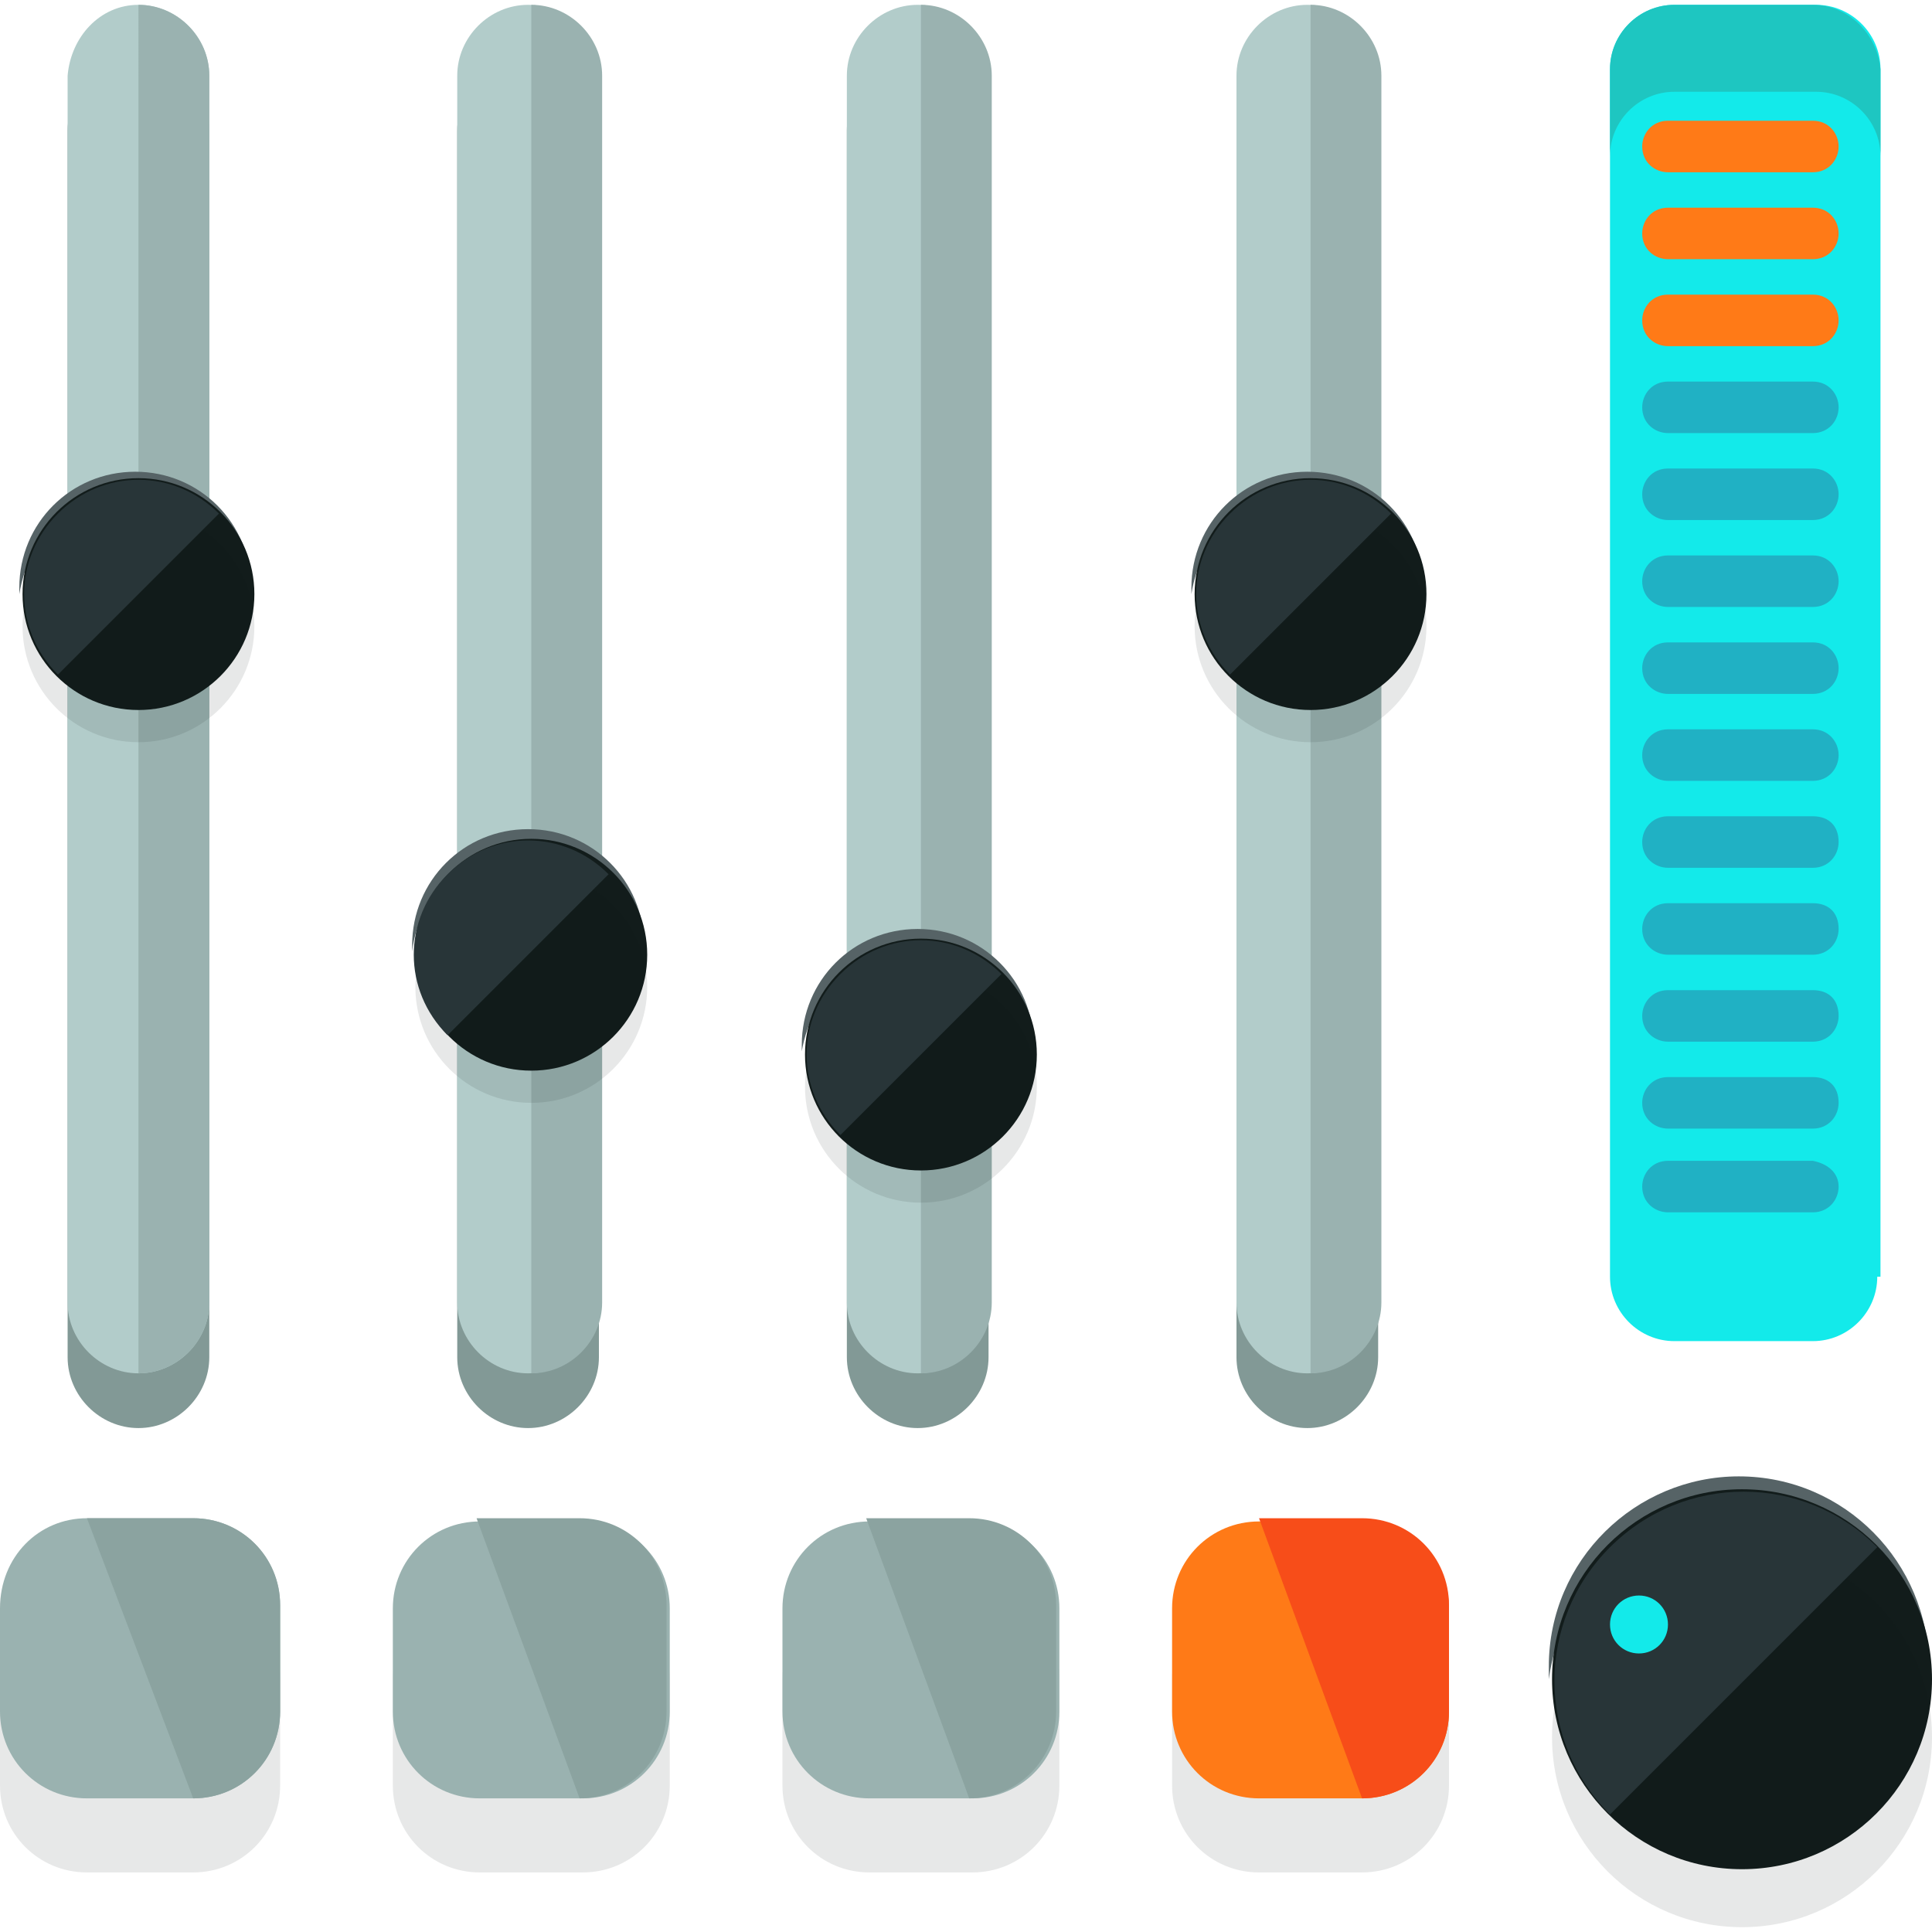 <?xml version="1.0" encoding="iso-8859-1"?>
<!-- Uploaded to: SVG Repo, www.svgrepo.com, Generator: SVG Repo Mixer Tools -->
<svg height="800px" width="800px" version="1.1" id="Layer_1" xmlns="http://www.w3.org/2000/svg" xmlns:xlink="http://www.w3.org/1999/xlink" 
	 viewBox="0 0 480 480" xml:space="preserve">
<path style="fill:#829996;" d="M52,337.2c0,9.6-8,17.6-17.6,17.6l0,0c-9.6,0-17.6-8-17.6-17.6V32.4c0-9.6,8-17.6,17.6-17.6l0,0
	c9.6,0,17.6,8,17.6,17.6V337.2z"/>
<path style="fill:#B2CCCA;" d="M52,323.6c0,9.6-8,17.6-17.6,17.6l0,0c-9.6,0-17.6-8-17.6-17.6V18.8c0.8-9.6,8-17.6,17.6-17.6l0,0
	C44,1.2,52,9.2,52,18.8V323.6z"/>
<path style="fill:#9AB2B0;" d="M34.4,1.2L34.4,1.2C44,1.2,52,9.2,52,18.8v304.8c0,9.6-8,17.6-17.6,17.6l0,0"/>
<path style="fill:#566366;" d="M34.4,121.2c15.2,0,27.2,12,28,26.4c0-0.8,0-0.8,0-1.6c0-16-12.8-28.8-28.8-28.8S4.8,130,4.8,146
	c0,0.8,0,1.6,0,1.6C7.2,132.4,20,121.2,34.4,121.2z"/>
<g>
	<circle style="fill:#121C1B;" cx="34.4" cy="147.6" r="28.8"/>
	<circle style="opacity:0.1;fill:#121C1B;enable-background:new    ;" cx="34.4" cy="155.6" r="28.8"/>
</g>
<path style="fill:#283538;" d="M14.4,167.6c-11.2-11.2-11.2-28.8,0-40s28.8-11.2,40,0"/>
<path style="fill:#829996;" d="M148.8,337.2c0,9.6-8,17.6-17.6,17.6l0,0c-9.6,0-17.6-8-17.6-17.6V32.4c0-9.6,8-17.6,17.6-17.6l0,0
	c9.6,0,17.6,8,17.6,17.6V337.2z"/>
<path style="fill:#B2CCCA;" d="M148.8,323.6c0,9.6-8,17.6-17.6,17.6l0,0c-9.6,0-17.6-8-17.6-17.6V18.8c0-9.6,8-17.6,17.6-17.6l0,0
	c9.6,0,17.6,8,17.6,17.6V323.6z"/>
<path style="fill:#9AB2B0;" d="M132,1.2L132,1.2c9.6,0,17.6,8,17.6,17.6v304.8c0,9.6-8,17.6-17.6,17.6l0,0"/>
<path style="fill:#566366;" d="M132,210c15.2,0,27.2,12,28,26.4c0-0.8,0-0.8,0-1.6c0-16-12.8-28.8-28.8-28.8s-28.8,12.8-28.8,28.8
	c0,0.8,0,0.8,0,1.6C104,222,116.8,210,132,210z"/>
<g>
	<circle style="fill:#121C1B;" cx="132" cy="237.2" r="28.8"/>
	<circle style="opacity:0.1;fill:#121C1B;enable-background:new    ;" cx="132" cy="245.2" r="28.8"/>
</g>
<path style="fill:#283538;" d="M111.2,257.2c-11.2-11.2-11.2-28.8,0-40s28.8-11.2,40,0"/>
<path style="fill:#829996;" d="M245.6,337.2c0,9.6-8,17.6-17.6,17.6l0,0c-9.6,0-17.6-8-17.6-17.6V32.4c0-9.6,8-17.6,17.6-17.6l0,0
	c9.6,0,17.6,8,17.6,17.6V337.2z"/>
<path style="fill:#B2CCCA;" d="M245.6,323.6c0,9.6-8,17.6-17.6,17.6l0,0c-9.6,0-17.6-8-17.6-17.6V18.8c0-9.6,8-17.6,17.6-17.6l0,0
	c9.6,0,17.6,8,17.6,17.6V323.6z"/>
<path style="fill:#9AB2B0;" d="M228.8,1.2L228.8,1.2c9.6,0,17.6,8,17.6,17.6v304.8c0,9.6-8,17.6-17.6,17.6l0,0"/>
<path style="fill:#566366;" d="M228.8,234.8c15.2,0,27.2,12,28,26.4c0-0.8,0-0.8,0-1.6c0-16-12.8-28.8-28.8-28.8
	s-28.8,12.8-28.8,28.8c0,0.8,0,1.6,0,1.6C201.6,246.8,213.6,234.8,228.8,234.8z"/>
<g>
	<circle style="fill:#121C1B;" cx="228.8" cy="262" r="28.8"/>
	<circle style="opacity:0.1;fill:#121C1B;enable-background:new    ;" cx="228.8" cy="270" r="28.8"/>
</g>
<path style="fill:#283538;" d="M208.8,282c-11.2-11.2-11.2-28.8,0-40c11.2-11.2,28.8-11.2,40,0"/>
<path style="fill:#829996;" d="M342.4,337.2c0,9.6-8,17.6-17.6,17.6l0,0c-9.6,0-17.6-8-17.6-17.6V32.4c0-9.6,8-17.6,17.6-17.6l0,0
	c9.6,0,17.6,8,17.6,17.6V337.2z"/>
<path style="fill:#B2CCCA;" d="M342.4,323.6c0,9.6-8,17.6-17.6,17.6l0,0c-9.6,0-17.6-8-17.6-17.6V18.8c0-9.6,8-17.6,17.6-17.6l0,0
	c9.6,0,17.6,8,17.6,17.6V323.6z"/>
<path style="fill:#9AB2B0;" d="M325.6,1.2L325.6,1.2c9.6,0,17.6,8,17.6,17.6v304.8c0,9.6-8,17.6-17.6,17.6l0,0"/>
<path style="fill:#566366;" d="M325.6,121.2c15.2,0,27.2,12,28,26.4c0-0.8,0-0.8,0-1.6c0-16-12.8-28.8-28.8-28.8S296,130,296,146
	c0,0.8,0,1.6,0,1.6C298.4,132.4,310.4,121.2,325.6,121.2z"/>
<g>
	<circle style="fill:#121C1B;" cx="325.6" cy="147.6" r="28.8"/>
	<circle style="opacity:0.1;fill:#121C1B;enable-background:new    ;" cx="325.6" cy="155.6" r="28.8"/>
</g>
<path style="fill:#283538;" d="M305.6,167.6c-11.2-11.2-11.2-28.8,0-40s28.8-11.2,40,0"/>
<path style="fill:#566366;" d="M432.8,374c24.8,0,44.8,19.2,46.4,43.2c0-0.8,0-1.6,0-3.2c0-25.6-20.8-47.2-47.2-47.2
	c-25.6,0-47.2,20.8-47.2,47.2c0,0.8,0,1.6,0,3.2C388,393.2,408.8,374,432.8,374z"/>
<g>
	<circle style="fill:#121C1B;" cx="432.8" cy="417.2" r="47.2"/>
	<circle style="opacity:0.1;fill:#121C1B;enable-background:new    ;" cx="432.8" cy="431.6" r="47.2"/>
</g>
<path style="fill:#283538;" d="M400,450.8c-18.4-18.4-18.4-48,0-66.4s48-18.4,66.4,0"/>
<g>
	<path style="fill:#13EAEA;" d="M414.4,403.6c0,4-3.2,7.2-7.2,7.2s-7.2-3.2-7.2-7.2s3.2-7.2,7.2-7.2
		C411.2,396.4,414.4,399.6,414.4,403.6z"/>
	<path style="fill:#13EAEA;" d="M466.4,317.2c0,8.8-7.2,16-16,16H416c-8.8,0-16-7.2-16-16v-300c0-8.8,7.2-16,16-16h35.2
		c8.8,0,16,7.2,16,16v300H466.4z"/>
</g>
<path style="fill:#1EC6C1;" d="M450.4,1.2H416c-8.8,0-16,7.2-16,16v21.6c0-8.8,7.2-16,16-16h35.2c8.8,0,16,7.2,16,16V17.2
	C466.4,8.4,459.2,1.2,450.4,1.2z"/>
<path style="opacity:0.1;fill:#121C1B;enable-background:new    ;" d="M69.6,443.6c0,12-9.6,21.6-21.6,21.6H21.6
	c-12,0-21.6-9.6-21.6-21.6v-26.4c0-12,9.6-21.6,21.6-21.6H48c12,0,21.6,9.6,21.6,21.6V443.6z"/>
<path style="fill:#9AB2B0;" d="M69.6,425.2c0,12-9.6,21.6-21.6,21.6H21.6c-12,0-21.6-9.6-21.6-21.6v-25.6c0-12.8,9.6-22.4,21.6-22.4
	H48c12,0,21.6,9.6,21.6,21.6V425.2z"/>
<path style="fill:#8BA3A0;" d="M21.6,377.2H48c12,0,21.6,9.6,21.6,21.6v26.4c0,12-9.6,21.6-21.6,21.6"/>
<path style="opacity:0.1;fill:#121C1B;enable-background:new    ;" d="M166.4,443.6c0,12-9.6,21.6-21.6,21.6h-25.6
	c-12,0-21.6-9.6-21.6-21.6v-26.4c0-12,9.6-21.6,21.6-21.6h25.6c12,0,21.6,9.6,21.6,21.6V443.6z"/>
<path style="fill:#9AB2B0;" d="M166.4,425.2c0,12-9.6,21.6-21.6,21.6h-25.6c-12,0-21.6-9.6-21.6-21.6v-25.6c0-12,9.6-21.6,21.6-21.6
	h25.6c12,0,21.6,9.6,21.6,21.6V425.2z"/>
<path style="fill:#8BA3A0;" d="M118.4,377.2H144c12,0,21.6,9.6,21.6,21.6v26.4c0,12-9.6,21.6-21.6,21.6"/>
<path style="opacity:0.1;fill:#121C1B;enable-background:new    ;" d="M263.2,443.6c0,12-9.6,21.6-21.6,21.6H216
	c-12,0-21.6-9.6-21.6-21.6v-26.4c0-12,9.6-21.6,21.6-21.6h25.6c12,0,21.6,9.6,21.6,21.6V443.6z"/>
<path style="fill:#9AB2B0;" d="M263.2,425.2c0,12-9.6,21.6-21.6,21.6H216c-12,0-21.6-9.6-21.6-21.6v-25.6c0-12,9.6-21.6,21.6-21.6
	h25.6c12,0,21.6,9.6,21.6,21.6V425.2z"/>
<path style="fill:#8BA3A0;" d="M215.2,377.2h25.6c12,0,21.6,9.6,21.6,21.6v26.4c0,12-9.6,21.6-21.6,21.6"/>
<path style="opacity:0.1;fill:#121C1B;enable-background:new    ;" d="M360,443.6c0,12-9.6,21.6-21.6,21.6h-25.6
	c-12,0-21.6-9.6-21.6-21.6v-26.4c0-12,9.6-21.6,21.6-21.6h25.6c12,0,21.6,9.6,21.6,21.6V443.6z"/>
<path style="fill:#FF7A17;" d="M360,425.2c0,12-9.6,21.6-21.6,21.6h-25.6c-12,0-21.6-9.6-21.6-21.6v-25.6c0-12,9.6-21.6,21.6-21.6
	h25.6c12,0,21.6,9.6,21.6,21.6V425.2z"/>
<path style="fill:#F74D19;" d="M312.8,377.2h25.6c12,0,21.6,9.6,21.6,21.6v26.4c0,12-9.6,21.6-21.6,21.6"/>
<g>
	<path style="fill:#20B1C4;" d="M456.8,294.8c0,3.2-2.4,6.4-6.4,6.4h-36c-3.2,0-6.4-2.4-6.4-6.4l0,0c0-3.2,2.4-6.4,6.4-6.4h36
		C454.4,289.2,456.8,291.6,456.8,294.8L456.8,294.8z"/>
	<path style="fill:#20B1C4;" d="M456.8,274c0,3.2-2.4,6.4-6.4,6.4h-36c-3.2,0-6.4-2.4-6.4-6.4l0,0c0-3.2,2.4-6.4,6.4-6.4h36
		C454.4,267.6,456.8,270,456.8,274L456.8,274z"/>
	<path style="fill:#20B1C4;" d="M456.8,252.4c0,3.2-2.4,6.4-6.4,6.4h-36c-3.2,0-6.4-2.4-6.4-6.4l0,0c0-3.2,2.4-6.4,6.4-6.4h36
		C454.4,246,456.8,248.4,456.8,252.4L456.8,252.4z"/>
	<path style="fill:#20B1C4;" d="M456.8,230.8c0,3.2-2.4,6.4-6.4,6.4h-36c-3.2,0-6.4-2.4-6.4-6.4l0,0c0-3.2,2.4-6.4,6.4-6.4h36
		C454.4,224.4,456.8,226.8,456.8,230.8L456.8,230.8z"/>
	<path style="fill:#20B1C4;" d="M456.8,209.2c0,3.2-2.4,6.4-6.4,6.4h-36c-3.2,0-6.4-2.4-6.4-6.4l0,0c0-3.2,2.4-6.4,6.4-6.4h36
		C454.4,202.8,456.8,205.2,456.8,209.2L456.8,209.2z"/>
	<path style="fill:#20B1C4;" d="M456.8,187.6c0,3.2-2.4,6.4-6.4,6.4h-36c-3.2,0-6.4-2.4-6.4-6.4l0,0c0-3.2,2.4-6.4,6.4-6.4h36
		C454.4,181.2,456.8,184.4,456.8,187.6L456.8,187.6z"/>
	<path style="fill:#20B1C4;" d="M456.8,166c0,3.2-2.4,6.4-6.4,6.4h-36c-3.2,0-6.4-2.4-6.4-6.4l0,0c0-3.2,2.4-6.4,6.4-6.4h36
		C454.4,159.6,456.8,162.8,456.8,166L456.8,166z"/>
	<path style="fill:#20B1C4;" d="M456.8,144.4c0,3.2-2.4,6.4-6.4,6.4h-36c-3.2,0-6.4-2.4-6.4-6.4l0,0c0-3.2,2.4-6.4,6.4-6.4h36
		C454.4,138,456.8,141.2,456.8,144.4L456.8,144.4z"/>
	<path style="fill:#20B1C4;" d="M456.8,122.8c0,3.2-2.4,6.4-6.4,6.4h-36c-3.2,0-6.4-2.4-6.4-6.4l0,0c0-3.2,2.4-6.4,6.4-6.4h36
		C454.4,116.4,456.8,119.6,456.8,122.8L456.8,122.8z"/>
	<path style="fill:#20B1C4;" d="M456.8,101.2c0,3.2-2.4,6.4-6.4,6.4h-36c-3.2,0-6.4-2.4-6.4-6.4l0,0c0-3.2,2.4-6.4,6.4-6.4h36
		C454.4,94.8,456.8,98,456.8,101.2L456.8,101.2z"/>
</g>
<g>
	<path style="fill:#FF7A17;" d="M456.8,79.6c0,3.2-2.4,6.4-6.4,6.4h-36c-3.2,0-6.4-2.4-6.4-6.4l0,0c0-3.2,2.4-6.4,6.4-6.4h36
		C454.4,73.2,456.8,76.4,456.8,79.6L456.8,79.6z"/>
	<path style="fill:#FF7A17;" d="M456.8,58c0,3.2-2.4,6.4-6.4,6.4h-36c-3.2,0-6.4-2.4-6.4-6.4l0,0c0-3.2,2.4-6.4,6.4-6.4h36
		C454.4,51.6,456.8,54.8,456.8,58L456.8,58z"/>
	<path style="fill:#FF7A17;" d="M456.8,36.4c0,3.2-2.4,6.4-6.4,6.4h-36c-3.2,0-6.4-2.4-6.4-6.4l0,0c0-3.2,2.4-6.4,6.4-6.4h36
		C454.4,30,456.8,33.2,456.8,36.4L456.8,36.4z"/>
</g>
</svg>
